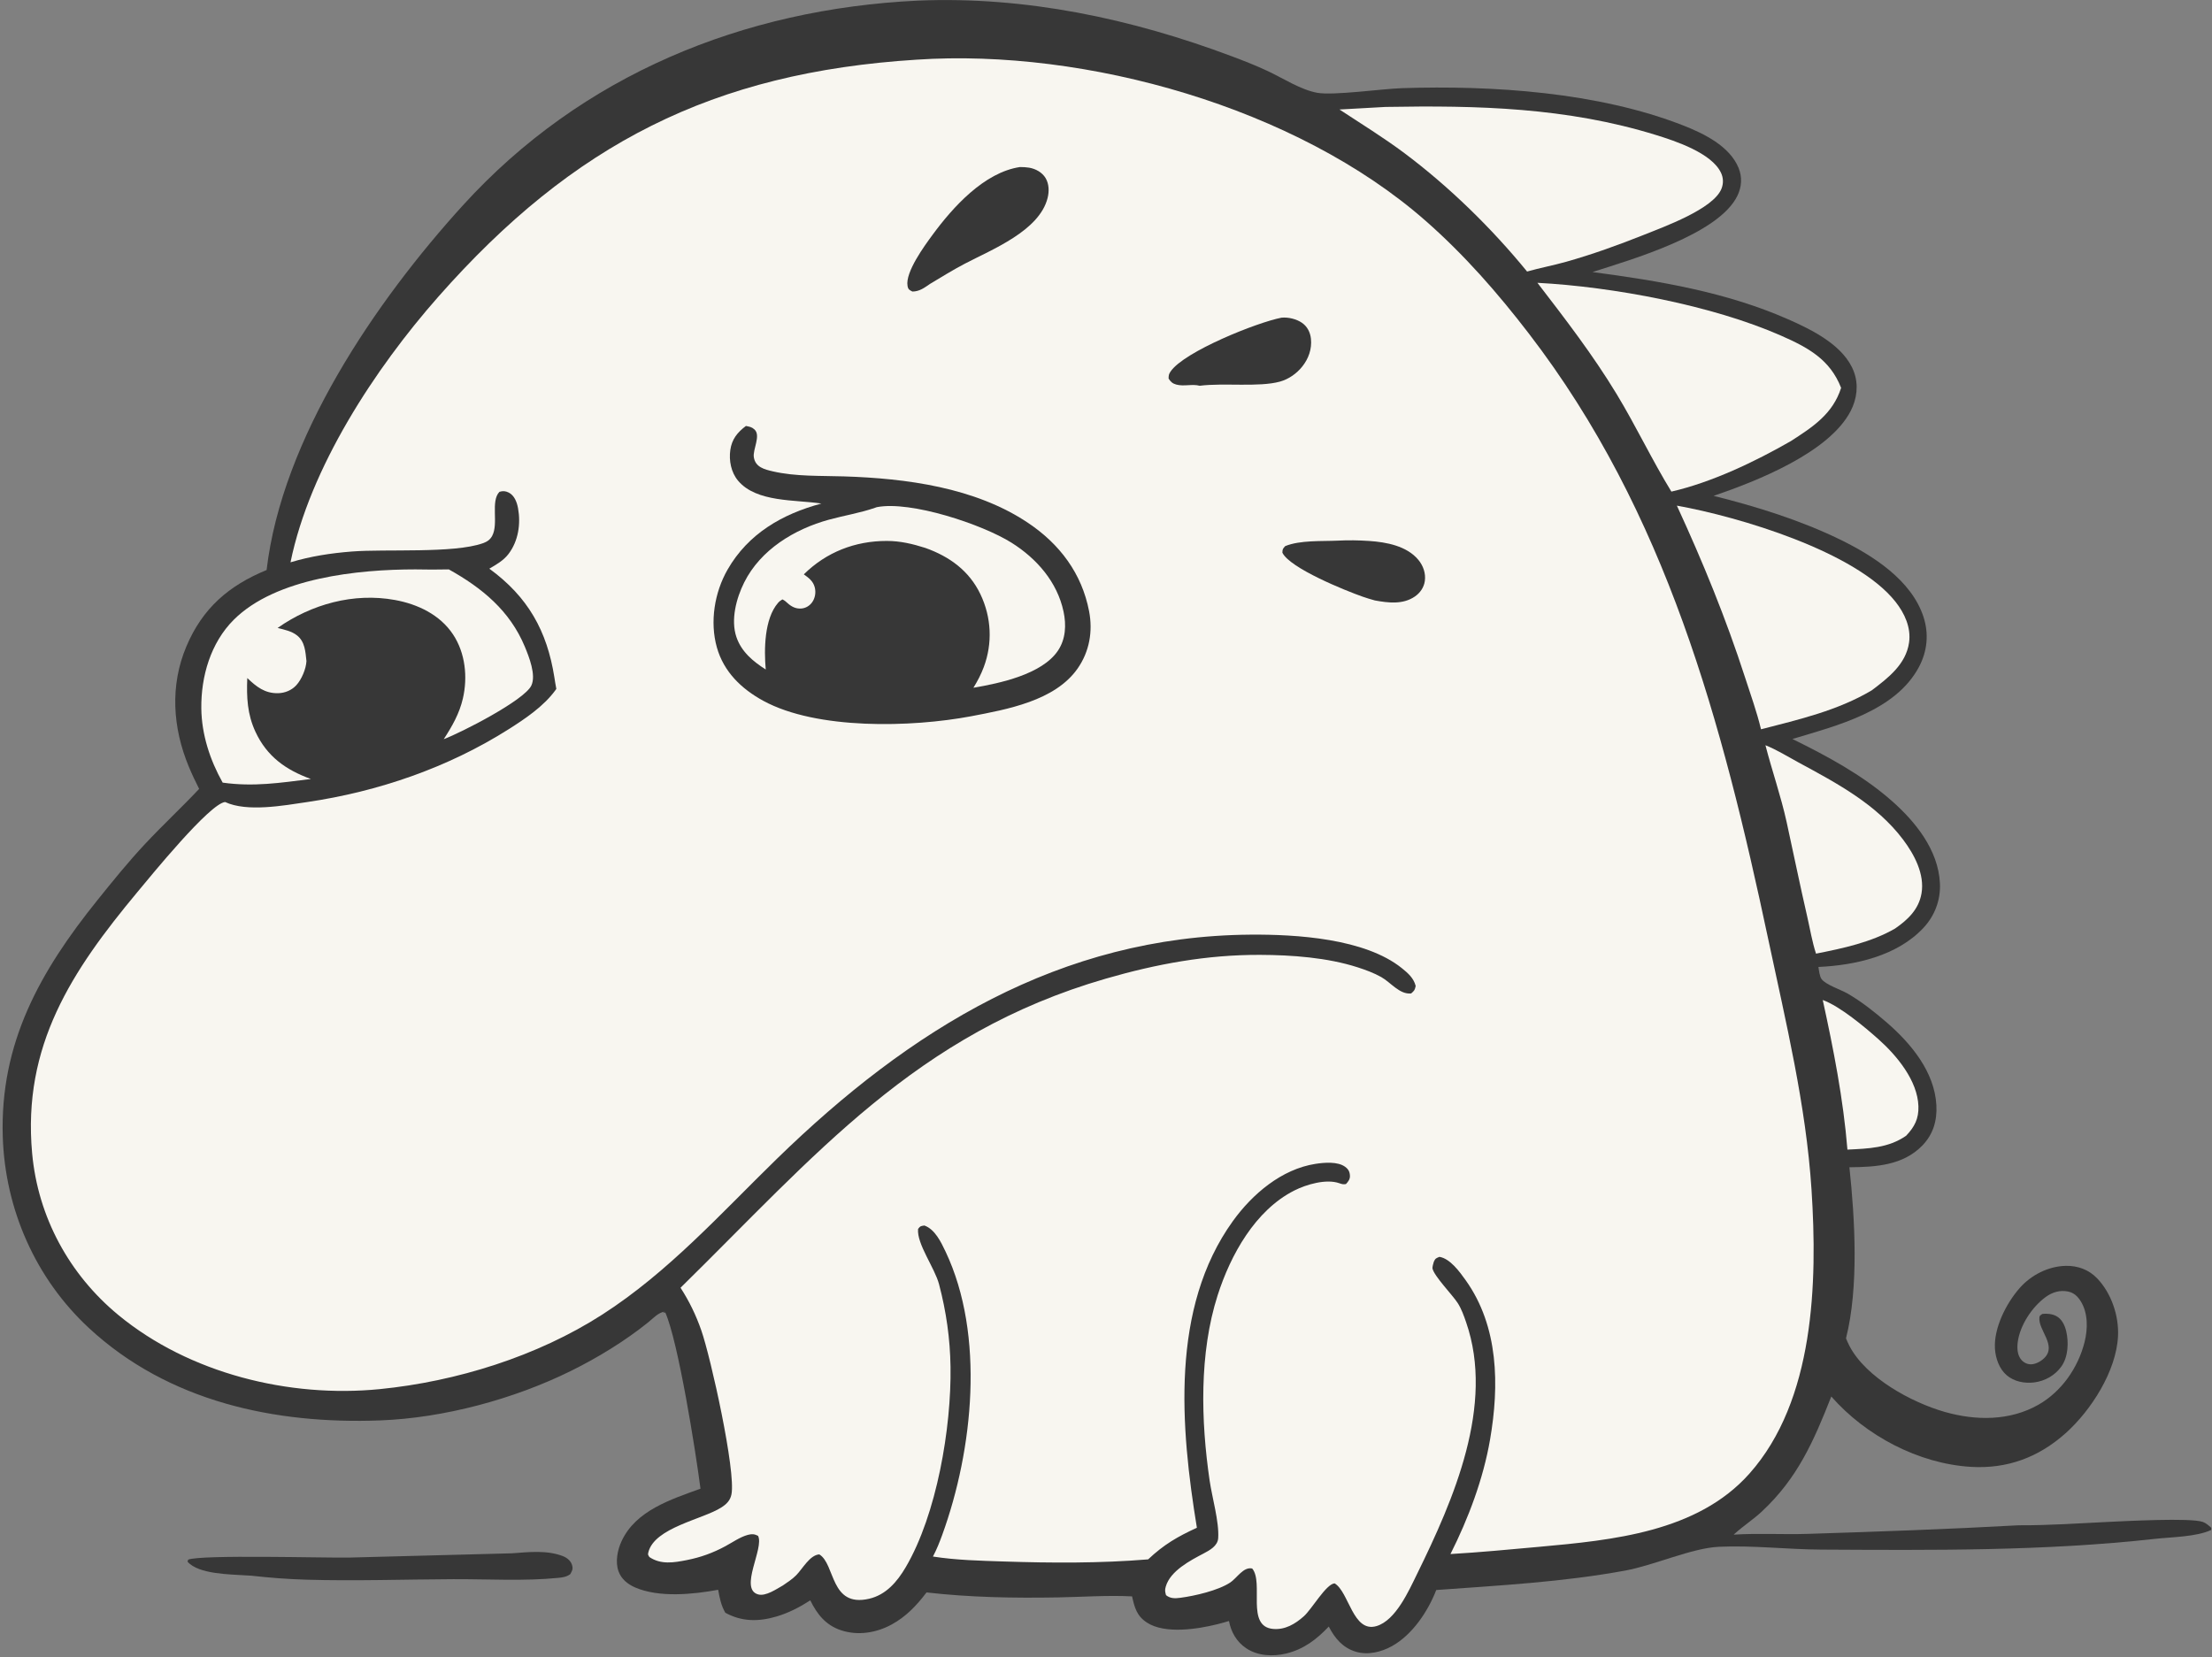 <?xml version="1.0" encoding="UTF-8"?> <svg xmlns="http://www.w3.org/2000/svg" width="770" height="577" viewBox="0 0 770 577" fill="none"><rect x="0" y="0" width="770" height="577" fill="#808080" stroke="none"/><g clip-path="url(#clip0_1398_7310)"><path d="M178.233 540.782C184.034 540.36 190.34 539.61 195.923 541.758C197.365 542.313 198.753 543.417 199.165 544.976C199.528 546.348 199.142 546.905 198.51 548.041C197.219 548.986 195.951 549.172 194.396 549.328C182.416 550.526 169.799 549.735 157.752 549.788C140.701 549.863 123.749 550.465 106.682 549.968C100.269 549.781 93.865 549.298 87.491 548.577C86.945 548.552 86.399 548.523 85.853 548.484C80.196 548.079 69.133 548.146 65.278 543.687L65.512 542.984C70.075 541.196 112.949 542.415 121.471 542.273L178.233 540.782Z" fill="#373737"></path><path d="M319.529 0.214C357.011 -1.351 393.861 6.482 428.818 19.605C433.005 21.177 437.152 22.806 441.207 24.698C446.492 27.163 452.811 31.282 458.525 32.306C464.21 33.322 481.068 30.922 487.978 30.695C519.478 29.662 556.281 32.071 585.923 43.675C593.096 46.483 602.112 50.877 605.205 58.474C606.516 61.694 606.299 65.041 604.794 68.15C598.257 81.648 567.94 90.347 554.343 94.707C577.538 97.799 600.772 101.635 622.368 111.125C630.739 114.804 642.032 120.323 645.383 129.538C647.006 134.003 646.397 138.845 644.253 143.03C636.797 157.583 611.458 167.533 596.505 172.634C611.415 176.348 626.685 181.096 640.524 187.84C651.988 193.428 665.415 201.98 669.583 214.811C671.483 220.661 670.899 226.696 668.031 232.126C659.842 247.632 639.279 252.656 623.95 257.277C636.046 263.249 648.063 269.681 658.277 278.601C666.672 285.932 674.726 295.855 675.291 307.49C675.574 313.329 673.501 318.83 669.505 323.086C660.363 332.825 645.791 336.059 632.995 336.646C633.185 337.788 633.395 340.048 634.155 340.961C635.815 342.953 640.67 344.494 643.1 345.881C647.891 348.616 652.689 352.431 656.851 356.041C665.251 363.326 673.435 373.18 674.055 384.779C674.341 390.121 672.957 394.905 669.179 398.805C662.428 405.775 652.856 406.297 643.78 406.383C645.7 424.355 647.095 448.226 642.591 465.945C642.971 466.855 643.364 467.76 643.821 468.635C649.596 479.68 665.418 488.254 676.936 491.547C687.766 494.643 699.584 494.747 709.595 489.047C717.632 484.472 723.407 476.164 725.642 467.237C726.783 462.682 726.884 457.147 724.307 453.029C723.215 451.285 721.936 450.065 719.864 449.64C717.071 449.066 714.412 449.882 712.145 451.526C707.4 454.969 703.172 461.34 702.385 467.187C702.102 469.291 702.198 471.819 703.691 473.487C704.563 474.461 705.867 475.072 707.186 474.979C708.791 474.867 710.503 473.912 711.628 472.797C716.088 468.372 709.434 463.099 709.92 458.651C709.999 457.927 710.402 457.851 710.932 457.445C712.51 457.251 714.283 457.42 715.724 458.154C717.702 459.16 718.751 461.353 719.238 463.412C720.155 467.288 719.967 472.302 717.621 475.664C715.424 478.813 711.856 480.83 708.062 481.294C704.749 481.699 701.141 481.006 698.549 478.804C695.949 476.594 694.654 472.897 694.446 469.57C693.992 462.345 698.368 453.751 703.072 448.406C707.043 443.893 713.013 440.847 719.064 440.706C723.264 440.607 727.132 442.025 730.052 445.086C734.975 450.246 737.641 458.138 737.283 465.216C736.668 477.385 727.913 491.041 719.04 498.971C709.61 507.398 698.678 511.454 686.04 510.683C667.816 509.572 649.427 499.838 637.477 486.187C631.339 501.746 625.774 514.61 613.265 526.263C610.291 529.034 606.895 531.209 603.891 533.927L603.5 534.286C612.061 533.741 620.673 534.288 629.247 534.018C653.713 533.248 678.283 532.38 702.723 531.026C713.007 531.087 723.393 530.355 733.667 529.864C739.564 529.583 762.427 528.366 766.736 529.836C767.942 530.247 768.812 531.065 769.737 531.904L769.747 532.649C764.517 535.083 755.956 535.107 750.183 535.75C711.711 540.035 672.664 539.702 634.003 539.493C622.222 539.429 610.104 537.972 598.385 538.51C588.901 538.945 576.005 544.901 565.76 546.792C544.105 550.79 521.894 551.968 499.957 553.565C497.089 560.989 491.623 569.175 484.546 573.097C480.813 575.166 476.198 576.301 472.006 575.057C467.428 573.698 464.65 570.363 462.55 566.289C458.267 570.783 453.86 574.189 447.661 575.688C443.112 576.788 437.809 576.524 433.826 573.855C430.483 571.614 428.541 568.242 427.809 564.354C426.456 564.751 425.1 565.139 423.731 565.479C416.868 567.185 405.553 568.966 399.287 564.924C395.695 562.607 394.956 559.687 394.074 555.778C385.527 555.336 376.746 555.989 368.175 556.138C352.897 556.405 337.727 556.14 322.525 554.406C319.05 558.981 315.412 562.838 310.308 565.612C305.008 568.493 298.648 569.502 292.838 567.599C287.485 565.846 284.436 562.031 282.064 557.157C278.356 559.55 274.481 561.564 270.23 562.808C264.064 564.612 258.201 564.633 252.478 561.471C251.001 558.886 250.513 556.368 249.995 553.485C241.322 555.079 229.371 556.305 221.032 552.643C218.501 551.531 216.285 549.751 215.321 547.086C214.112 543.747 214.932 539.648 216.389 536.518C221.366 525.828 233.661 521.992 243.84 518.286C242.187 505.426 236.077 466.971 231.59 456.945L230.808 457.118L231.363 456.666C229.216 456.876 227.288 459.047 225.633 460.377C217.491 466.923 208.085 472.669 198.752 477.281C178.885 487.099 154.54 493.671 132.347 494.513C95.741 495.902 58.627 488.006 30.949 462.346C12.384 445.134 1.772 421.043 0.965 395.774C-0.08 363.067 14.023 338.125 33.835 313.482C39.217 306.788 44.654 300.063 50.528 293.789C56.639 287.263 63.193 281.161 69.323 274.649C68.045 272.141 66.825 269.563 65.743 266.965C60.109 253.435 59.098 238.73 64.888 225.036C70.517 211.724 79.635 203.87 92.807 198.451C98.152 152.677 130.724 104.944 161.125 71.504C202.461 26.035 258.786 3.1 319.529 0.214Z" fill="#373737"></path><path d="M634.499 348.148C640.534 350.349 649.131 357.564 653.906 361.818C660.268 367.487 667.519 376.207 667.804 385.147C667.943 389.493 666.443 392.323 663.532 395.401C657.317 399.722 650.367 399.872 643.093 400.237C641.672 382.732 638.248 365.284 634.499 348.148Z" fill="#F8F6F0"></path><path d="M614.553 259.453C618.483 261.014 622.332 263.426 626.056 265.442C639.362 272.644 653.146 279.945 662.454 292.286C666.375 297.484 670.04 304.368 668.874 311.069C667.905 316.632 664.116 320.194 659.704 323.254C651.458 328.043 641.44 330.186 632.158 332.009C630.805 327.874 630.089 323.432 629.11 319.186C626.577 308.202 624.337 297.168 621.919 286.161C619.943 277.17 616.857 268.377 614.553 259.453Z" fill="#F8F6F0"></path><path d="M144.558 198.234C148.456 198.307 152.336 198.331 156.234 198.237C167.78 204.663 177.497 212.621 182.702 225.166C184.163 228.688 186.678 235.037 184.969 238.662C182.533 243.829 160.451 255.108 154.468 257.344C157.383 252.865 159.914 248.444 161.13 243.185C162.856 235.727 161.985 227.321 157.69 220.857C153.132 213.995 145.37 210.321 137.478 208.885C123.091 206.267 108.425 210.339 96.637 218.617C98.947 219.218 101.511 219.71 103.415 221.23C106.184 223.442 106.318 226.906 106.678 230.156C106.541 232.869 104.982 236.579 103.128 238.579C101.5 240.334 99.2 241.277 96.822 241.335C92.183 241.448 89.222 239.065 86.077 236.059C85.809 242.737 86.071 248.638 88.927 254.779C92.931 263.389 99.527 268.059 108.223 271.202C97.602 272.534 88.269 273.99 77.513 272.47C73.099 264.615 70.188 255.719 70.079 246.652C69.945 235.497 73.327 223.814 81.351 215.791C96.004 201.142 124.712 198.239 144.558 198.234Z" fill="#F8F6F0"></path><path d="M583.724 176.039C605.362 179.91 646.03 192.041 659.816 209.494C662.994 213.517 665.295 218.492 664.542 223.728C663.458 231.273 657.226 236.07 651.553 240.341C639.678 247.403 626.271 250.475 613.011 253.902C611.565 247.85 609.382 241.798 607.465 235.877C600.786 215.249 592.783 195.692 583.724 176.039Z" fill="#F8F6F0"></path><path d="M535.178 98.461C561.333 99.841 595.963 106.263 620.043 116.879C629.372 120.992 637.03 125.125 640.893 135.037C637.977 144.164 630.999 148.673 623.355 153.593C610.839 160.772 595.905 167.907 581.812 171.154C575.051 160.13 569.461 148.259 562.731 137.156C554.451 123.498 544.887 111.087 535.178 98.461Z" fill="#F8F6F0"></path><path d="M482.315 37.228C514.449 36.657 545.399 37.411 576.392 46.986C583.16 49.077 595.802 53.236 599.078 60.144C599.929 61.938 599.975 63.907 599.23 65.745C596.373 72.787 579.253 78.948 572.133 81.8C563.331 85.308 554.276 88.576 545.151 91.147C540.658 92.412 536.071 93.26 531.579 94.537C519.269 79.465 504.575 65.088 488.999 53.404C481.725 47.949 473.867 43.12 466.274 38.124L482.315 37.228Z" fill="#F8F6F0"></path><path d="M319.078 20.774C378.068 16.834 451.331 37.437 496.215 76.84C509.708 88.684 521.333 101.983 532.246 116.192C580.138 178.553 599.486 251.467 615.53 327.005C621.657 355.856 628.671 384.657 630.592 414.185C632.699 446.568 631.621 487.608 608.94 513.079C590.836 533.409 561.295 536.208 535.782 538.523C525.506 539.456 515.209 540.441 504.908 541.042C511.152 528.645 516.326 514.9 518.689 501.198C521.94 482.348 521.718 461.825 510.185 445.682C508.096 442.759 504.79 438.174 501.07 437.57C499.983 438.013 499.612 438.102 499.118 439.271C498.964 439.636 498.572 441.226 498.646 441.596C499.18 444.266 505.634 450.847 507.424 453.643C508.748 455.711 509.559 458.039 510.358 460.346C520.364 489.244 505.996 522.087 493.309 547.924C490.468 553.71 485.892 564.133 479.167 566.118C470.918 568.553 469.611 554.22 464.584 551.248C461.637 551.428 456.662 560.208 453.881 562.691C450.872 565.377 447.346 567.48 443.18 567.114C433.576 566.27 440.061 551.087 435.895 546.076C432.829 545.39 430.596 549.399 428.221 550.966C424.006 553.747 415.886 555.615 410.9 556.269C409.043 556.512 407.428 556.586 405.894 555.354C405.556 554.112 405.435 553.625 405.812 552.339C407.416 546.868 414.331 543.289 418.91 540.877C421.084 539.732 423.866 538.244 424.052 535.524C424.438 529.876 421.937 521.356 421.082 515.519C418.031 494.702 417.401 471.148 423.865 450.948C428.348 436.938 436.918 421.358 450.568 414.469C454.761 412.353 461.633 410.348 466.167 411.922C467.074 412.236 467.537 412.406 468.524 412.232C469.296 411.417 469.971 410.561 469.916 409.344C469.852 407.934 469.382 407.07 468.27 406.24C465.671 404.301 460.895 404.734 457.901 405.201C446.104 407.044 435.939 415.713 429.156 425.133C407.325 455.455 410.951 497.086 416.638 531.89C409.874 534.989 405.114 537.756 399.669 542.896C382.96 544.268 366.226 544.178 349.49 543.633C341.209 543.363 332.966 543.186 324.757 541.909C326.063 539.453 327.083 536.881 328.03 534.268C338.732 504.744 342.933 464.82 329.16 435.766C327.574 432.421 325.45 427.963 321.774 426.659C320.429 426.892 320.405 426.787 319.584 427.854C319.084 433.064 325.371 441.369 326.887 447.118C329.386 456.596 330.727 466.021 330.877 475.831C331.203 497.056 326.083 527.241 315.284 545.625C312.332 550.652 308.44 555.249 302.518 556.61C288.912 559.739 290.818 544.51 285.194 541.159C281.869 541.399 279.402 546.149 277.155 548.42C275.8 549.789 274.143 550.867 272.558 551.951C270.33 553.194 266.553 555.851 263.885 555.086C257.174 553.162 266.122 538.932 263.871 534.69C262.607 534.059 261.713 533.99 260.332 534.365C257.607 535.104 254.978 536.974 252.501 538.312C248.192 540.641 243.884 542.195 239.072 543.143C234.569 544.03 230.068 544.801 226.049 542.081C225.624 541.311 225.462 541.376 225.691 540.445C227.807 531.824 244.586 528.974 251.042 524.857C252.844 523.709 254.187 522.442 254.619 520.279C256.222 512.248 247.427 472.654 244.128 463.179C242.287 457.894 239.94 453.025 236.895 448.333C283.91 402.166 318.824 359.853 384.941 340.713C402.633 335.591 420.137 332.371 438.609 332.437C449.707 332.476 462.017 333.364 472.632 336.784C475.401 337.676 478.249 338.731 480.795 340.156C484.123 342.019 487.21 346.308 491.226 345.87C492.376 344.832 492.465 344.765 492.801 343.261C492.105 340.523 490.139 338.802 487.995 337.076C475.138 326.726 451.282 325.271 435.217 325.398C369.001 325.926 316.636 358.439 270.465 403.409C250.97 422.397 232.732 442.835 209.647 457.674C187.004 472.23 158.876 480.972 132.19 483.623C100.664 486.755 65.865 478.155 41.229 457.846C24.103 443.729 13.209 423.687 11.188 401.534C7.766 364.017 24.997 338.015 47.779 310.633C52.518 304.937 73.033 279.711 78.365 279.221C85.978 282.795 98.754 280.441 106.972 279.23C131.676 275.589 155.973 267.248 177.088 253.863C182.846 250.213 189.295 245.862 193.35 240.28C193.456 240.134 193.557 239.984 193.66 239.837C193.399 238.504 193.189 237.169 192.979 235.827C190.435 219.62 183.746 207.767 170.335 197.984C172.78 196.551 175.249 195.171 177.004 192.876C180.429 188.397 181.331 182.386 180.326 176.91C179.948 174.855 179.081 172.491 177.083 171.485C175.954 170.917 175.044 170.873 173.867 171.223C170.666 174.525 173.656 182.256 171.316 186.584C170.572 187.959 169.49 188.633 168.075 189.133C157.887 192.733 134.333 191.081 122.463 192.012C115.103 192.59 108.198 193.646 101.125 195.768C107.851 162.879 130.541 128.291 152.583 103.3C199.518 50.083 248.162 25.221 319.078 20.774Z" fill="#F8F6F0"></path><path d="M465.756 188.221C469.336 188.029 473.024 188.095 476.6 188.334C482.583 188.734 489.722 190.06 493.738 194.918C495.434 196.97 496.358 199.609 495.987 202.276C495.678 204.496 494.352 206.419 492.52 207.675C488.352 210.533 483.273 209.895 478.605 209.047C477.166 208.657 475.744 208.222 474.336 207.73C468.426 205.667 449.002 197.819 446.401 192.419C446.449 191.119 446.515 191.124 447.375 190.13C452.598 188 460.129 188.487 465.756 188.221Z" fill="#373737"></path><path d="M446.08 110.603C448.407 110.36 451.307 111.056 453.239 112.399C455.088 113.684 456.106 115.723 456.34 117.932C456.714 121.469 455.524 124.85 453.325 127.603C451.374 130.045 448.62 131.997 445.594 132.844C438.316 134.88 425.978 133.23 417.622 134.3C415.018 133.608 412.123 134.61 409.475 133.89C408.177 133.537 407.491 132.927 406.788 131.793C406.805 130.688 406.833 130.289 407.485 129.333C412.215 122.393 437.578 112.242 446.08 110.603Z" fill="#373737"></path><path d="M355.04 58.156C356.092 58.158 357.204 58.203 358.241 58.376C360.496 58.751 362.802 60.014 363.985 62.02C365.199 64.081 365.239 66.654 364.673 68.92C361.81 80.378 345.329 86.837 335.85 91.809C331.73 93.971 327.753 96.424 323.767 98.823C321.787 100.172 320.091 101.49 317.606 101.499C316.584 100.968 316.139 100.82 315.915 99.551C315.067 94.735 321.869 85.504 324.577 81.815C331.679 72.14 342.575 60.024 355.04 58.156Z" fill="#373737"></path><path d="M259.658 148.297C260.873 148.556 261.633 148.623 262.59 149.479C264.996 151.631 261.957 156.453 262.416 159.229C262.983 162.656 266.107 163.43 269.024 164.105C276.966 165.943 285.639 165.596 293.768 165.855C315.442 166.546 339.398 169.694 357.799 181.993C368.862 189.387 376.58 199.605 379.116 212.807C380.461 219.808 379.241 226.843 375.121 232.74C367.245 244.013 350.557 246.972 337.977 249.377C317.316 253.264 284.355 254.14 265.725 243.996C258.136 239.864 251.937 233.918 249.538 225.374C247.049 216.512 248.711 206.273 253.251 198.34C260.431 185.795 272.319 178.951 285.918 175.312C276.94 173.916 263.314 174.996 256.911 167.339C254.492 164.447 253.7 160.349 254.223 156.67C254.76 152.89 256.696 150.523 259.658 148.297Z" fill="#373737"></path><path d="M305.209 176.569C317.002 174.254 341.904 182.536 352.102 188.939C360.851 194.432 368.028 202.594 370.221 212.93C371.209 217.59 370.99 222.482 368.266 226.539C362.74 234.767 347.96 237.902 338.848 239.441C340.285 237.119 341.504 234.79 342.459 232.231C345.562 223.911 345.118 214.915 341.297 206.901C337.384 198.695 330.502 193.748 322.126 190.764C317.673 189.345 313.373 188.328 308.669 188.328C297.645 188.326 287.635 192.232 279.81 199.959C281.531 201.189 283.054 202.322 283.613 204.464C284.071 206.223 283.766 208.209 282.698 209.696C281.813 210.931 280.439 211.749 278.916 211.858C277.051 211.992 275.516 211.222 274.169 209.995C273.556 209.438 273.122 209.033 272.353 208.679C271.773 209.026 271.278 209.38 270.832 209.895C266.028 215.454 265.943 226.194 266.554 233.09C262.13 230.258 258.099 226.939 256.345 221.781C254.316 215.817 256.299 208.294 259.048 202.79C264.759 191.357 276.527 184.225 288.538 180.929C293.865 179.468 299.362 178.601 304.588 176.791C304.796 176.719 305.002 176.643 305.209 176.569Z" fill="#F8F6F0"></path></g><defs><clipPath id="clip0_1398_7310"><rect width="770" height="577" fill="white"></rect></clipPath></defs></svg> 